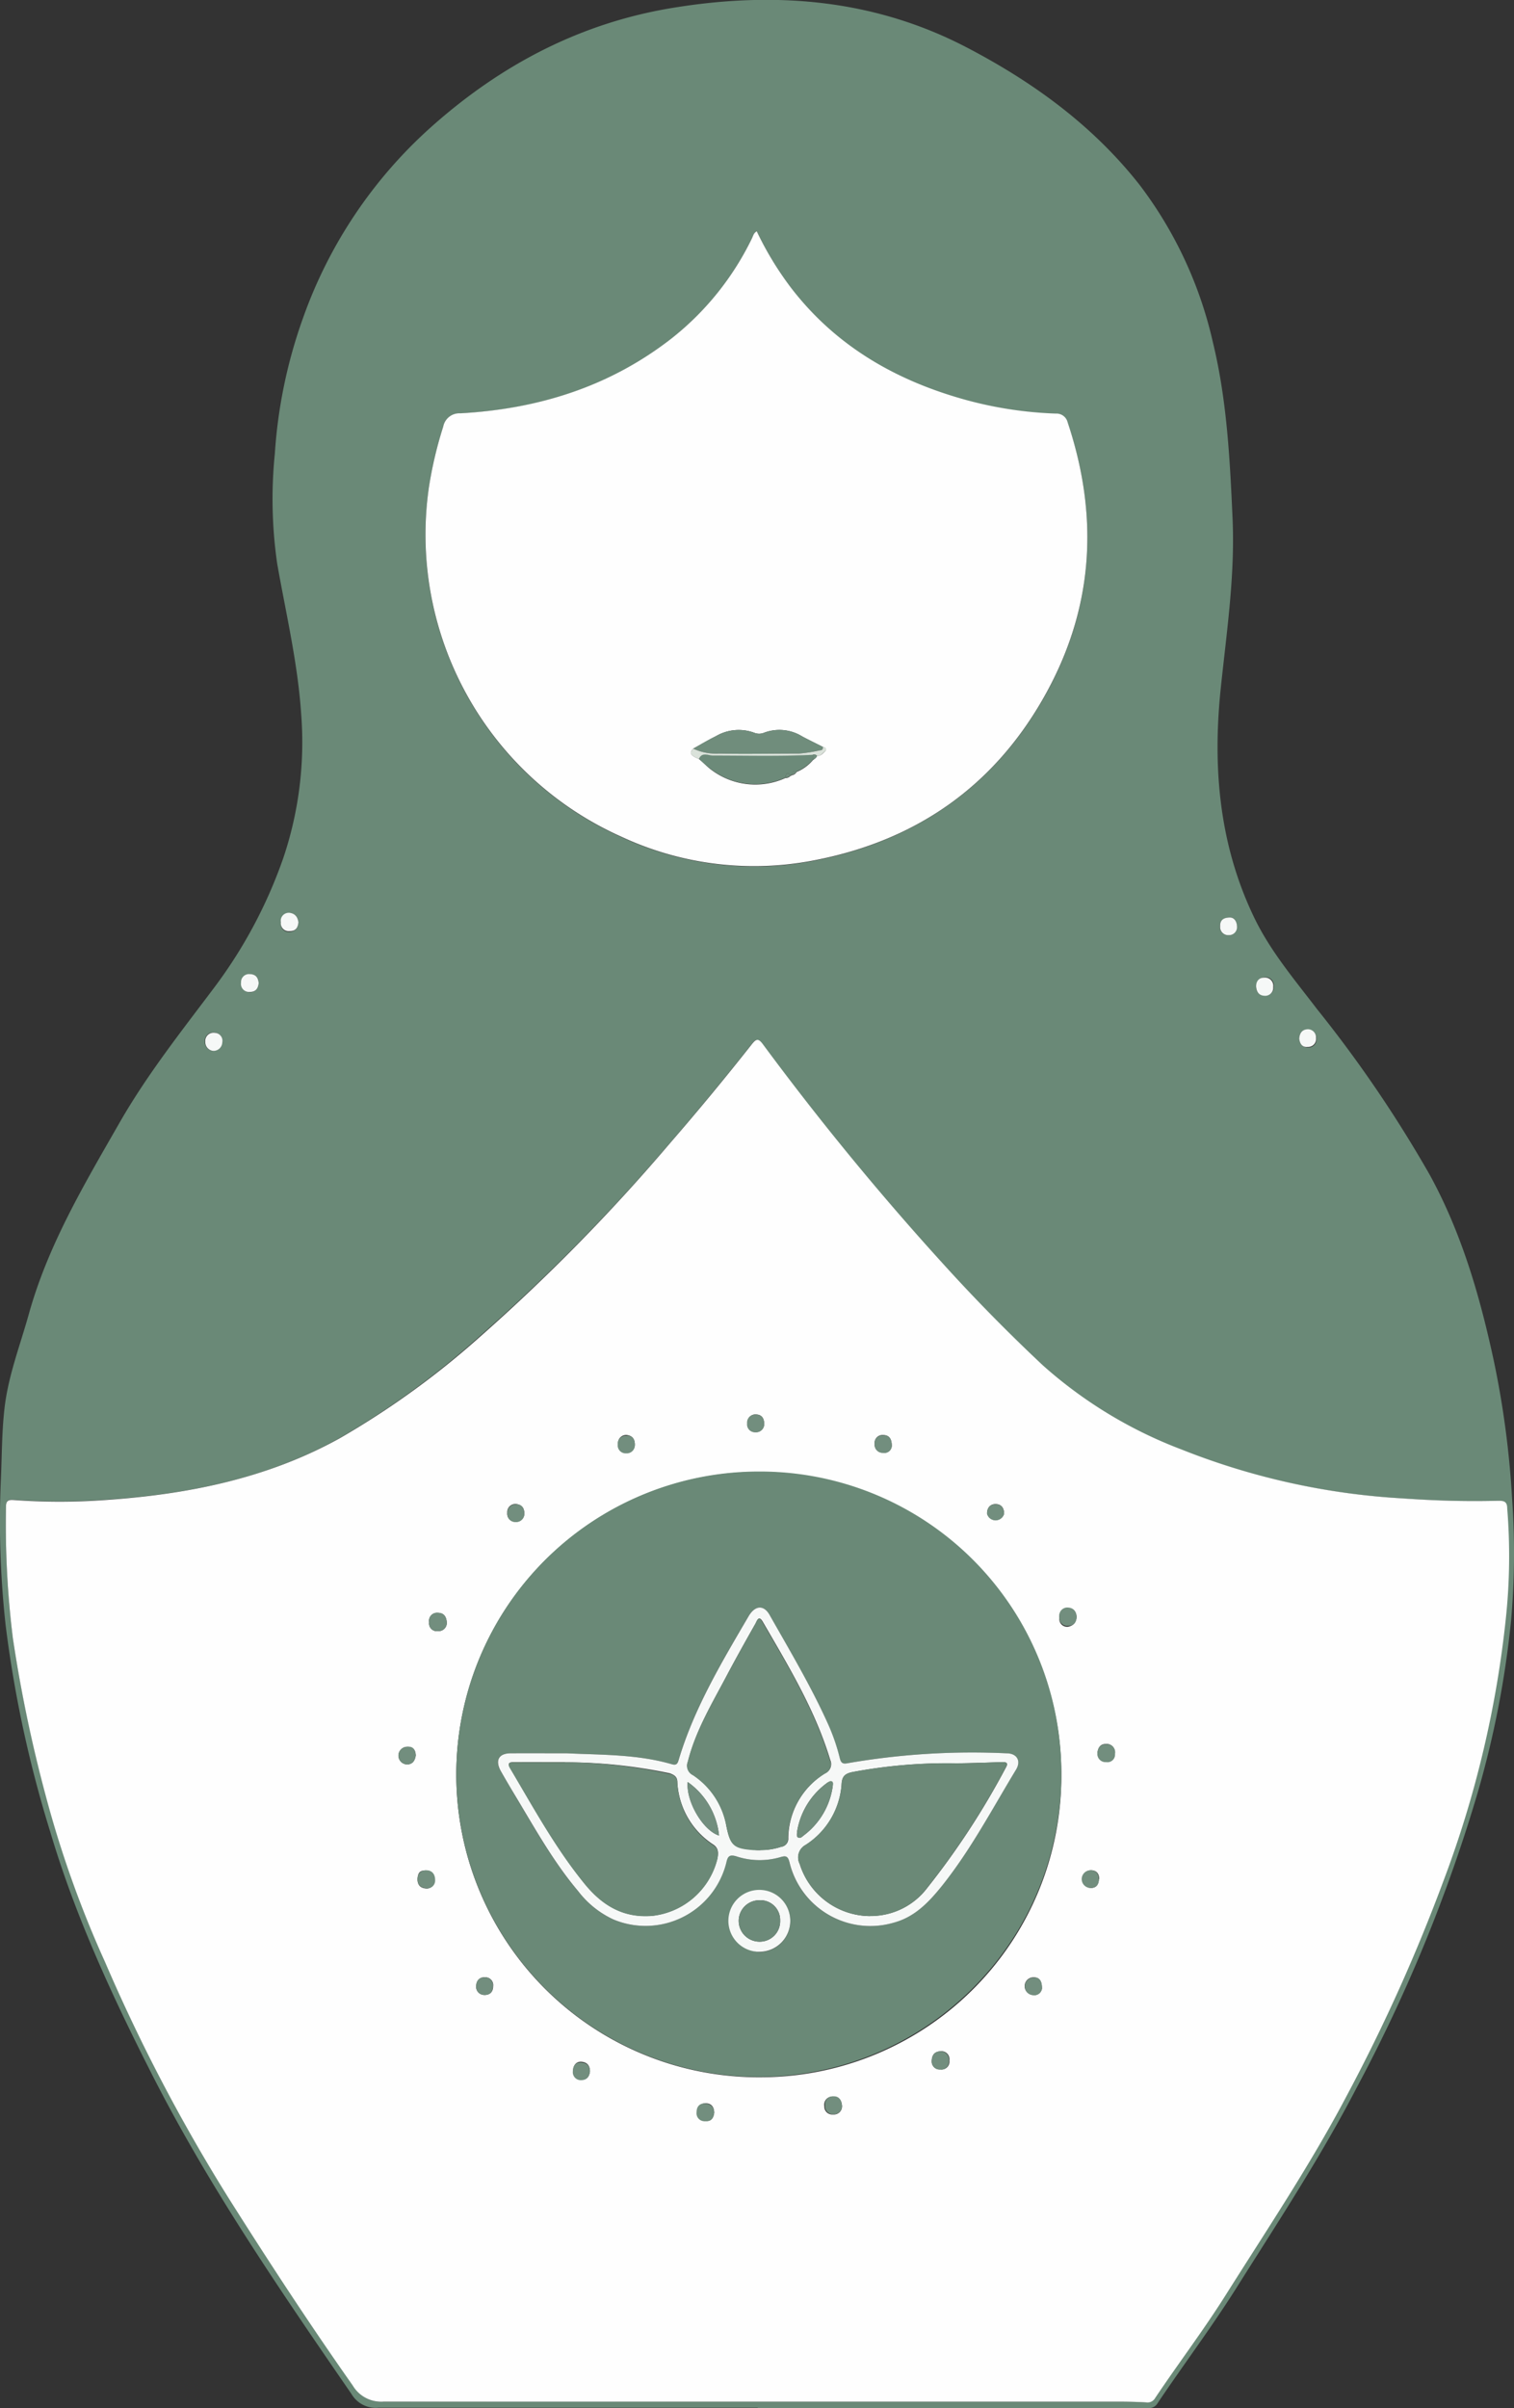 <svg xmlns="http://www.w3.org/2000/svg" viewBox="0 0 171.71 272.96"><rect x="0" y="0" width="171.71" height="272.96" fill="#333333" stroke="none"/><defs><style>.cls-1{fill:#6a8977;}.cls-2{fill:#fefefe;}.cls-3{fill:#f6f8f7;}.cls-4{fill:#728e7e;}.cls-5{fill:#708d7c;}.cls-6{fill:#6c8a79;}.cls-7{fill:#dae2da;}.cls-8{fill:#6b8977;}</style></defs><g id="Layer_2" data-name="Layer 2"><g id="Layer_1-2" data-name="Layer 1"><path class="cls-1" d="M85.92,272.92c-14.32,0-28.64,0-43,0a3.19,3.19,0,0,1-3.06-1.56C31.83,259.7,23.79,248,17.32,235.3c-4.54-8.92-8.75-18-11.61-27.62A135,135,0,0,1,.64,184.23a106.93,106.93,0,0,1-.54-16.5c.12-2.7.1-5.4.41-8.09.42-3.71,1.79-7.19,2.78-10.76,2.18-7.79,6.27-14.64,10.24-21.57,3.12-5.46,7-10.36,10.76-15.36a53.91,53.91,0,0,0,7.87-14.78,41.07,41.07,0,0,0,2-16.2c-.38-5.77-1.72-11.39-2.72-17.06a51.11,51.11,0,0,1-.27-12.48A56.3,56.3,0,0,1,34.42,35.9,52.52,52.52,0,0,1,48.76,14.52C56.78,7.33,66,2.47,76.81.81,88.3-1,99.42,0,109.8,5.46,117.26,9.37,124,14.27,129.28,21a46.35,46.35,0,0,1,8.27,17.76c1.6,6.56,1.94,13.25,2.24,20,.29,6.53-.68,12.93-1.35,19.37-.92,8.92-.16,17.65,3.8,25.87,1.84,3.82,4.55,7,7.12,10.37a143.58,143.58,0,0,1,12.8,18.81c3.62,6.61,5.69,13.77,7.26,21.07a104.38,104.38,0,0,1,2.07,15.57,87.83,87.83,0,0,1-.11,13.86A109,109,0,0,1,167.65,203a176.74,176.74,0,0,1-13.84,33.75c-4.06,7.82-8.9,15.16-13.59,22.6-2.82,4.47-6,8.69-8.94,13.07a1.1,1.1,0,0,1-1,.54q-22.16,0-44.32,0Zm.28-.69h40.41c1.11,0,2.21,0,3.32.09a1,1,0,0,0,1-.5c2.66-3.91,5.52-7.67,8-11.67,4.72-7.49,9.66-14.85,13.79-22.71a197.68,197.68,0,0,0,11-24.48,119.12,119.12,0,0,0,7-29.66,66.6,66.6,0,0,0,.14-12.31c-.07-.74-.33-.9-1-.88-3.65.1-7.29,0-10.94-.27a80,80,0,0,1-25-5.54,50.39,50.39,0,0,1-15.69-9.52q-5.94-5.55-11.37-11.57a316.89,316.89,0,0,1-20.39-24.84c-.51-.7-.75-.62-1.23,0q-4.52,5.72-9.28,11.22a214.72,214.72,0,0,1-21.59,21.91A95.72,95.72,0,0,1,38.53,163c-8.24,4.6-17.28,6.4-26.6,7a71.51,71.51,0,0,1-10.35,0c-.6-.05-.89.05-.9.75a104.76,104.76,0,0,0,.78,14.92,160,160,0,0,0,3.75,17.86,120.91,120.91,0,0,0,6.72,18.83,198.53,198.53,0,0,0,14,26.74c4.54,7.19,9.19,14.31,14.09,21.26a3.76,3.76,0,0,0,3.56,1.89C57.76,272.19,72,272.23,86.2,272.23Zm-.37-246c-.38.2-.42.56-.57.84a32.45,32.45,0,0,1-9.12,11.32c-7,5.47-15.12,8-23.92,8.47a1.86,1.86,0,0,0-1.95,1.5,45.76,45.76,0,0,0-1.63,6.92A37.49,37.49,0,0,0,70.49,94.89a35.6,35.6,0,0,0,22.25,2.59c11.1-2.25,19.72-8.19,25.42-18,5.82-10,6.6-20.61,2.93-31.56a1.31,1.31,0,0,0-1.36-1,44.39,44.39,0,0,1-10.12-1.53c-8-2.18-14.79-6.09-19.89-12.72A36.4,36.4,0,0,1,85.83,26.22Zm56.63,85.59c0,.63.33,1,1,1a.91.91,0,0,0,1-1,.93.93,0,0,0-1-1.06C142.75,110.82,142.51,111.25,142.46,111.81Zm4.89,5.92c.07.59.34,1,1,1a.9.9,0,0,0,.95-1,.93.93,0,0,0-1-1C147.62,116.7,147.4,117.15,147.35,117.73ZM33.85,104.55c-.08-.55-.32-1-1-1a.92.92,0,0,0-1,1.08.9.9,0,0,0,1,1C33.54,105.59,33.78,105.16,33.85,104.55Zm-4.51,6.89c-.06-.57-.28-1-.94-1a.9.9,0,0,0-1,.95.92.92,0,0,0,1,1.07C29,112.46,29.27,112,29.34,111.44ZM139.5,104c-.84,0-1.14.4-1.14,1a.92.92,0,0,0,1,1,.9.9,0,0,0,.91-1C140.27,104.37,139.94,104,139.5,104ZM24.17,119.12a1,1,0,0,0,1-1,.9.9,0,0,0-.86-1.08.93.93,0,0,0-1.07,1A1,1,0,0,0,24.17,119.12Z"></path><path class="cls-2" d="M86.2,272.23c-14.22,0-28.44,0-42.66,0A3.76,3.76,0,0,1,40,270.39c-4.9-6.95-9.55-14.07-14.09-21.26a198.53,198.53,0,0,1-14-26.74,120.91,120.91,0,0,1-6.72-18.83A160,160,0,0,1,1.46,185.7a104.76,104.76,0,0,1-.78-14.92c0-.7.3-.8.9-.75a71.51,71.51,0,0,0,10.35,0c9.32-.63,18.36-2.43,26.6-7a95.72,95.72,0,0,0,15.89-11.49A214.72,214.72,0,0,0,76,129.57q4.77-5.5,9.28-11.22c.48-.6.72-.68,1.23,0a316.89,316.89,0,0,0,20.39,24.84q5.43,6,11.37,11.57A50.39,50.39,0,0,0,134,164.3a80,80,0,0,0,25,5.54c3.65.26,7.29.37,10.94.27.69,0,1,.14,1,.88a66.6,66.6,0,0,1-.14,12.31,119.12,119.12,0,0,1-7,29.66,197.68,197.68,0,0,1-11,24.48c-4.13,7.86-9.07,15.22-13.79,22.71-2.52,4-5.38,7.76-8,11.67a1,1,0,0,1-1,.5c-1.11-.07-2.21-.09-3.32-.09Zm34.17-71.06a34.31,34.31,0,1,0-33.93,34.29A34.12,34.12,0,0,0,120.37,201.17Zm-19.23-37.25c0-.86-.32-1.26-1-1.26a.89.89,0,0,0-.94,1,.91.91,0,0,0,.94,1A.84.84,0,0,0,101.14,163.92ZM54,225.13a.93.93,0,0,0,.93,1c.67,0,1-.37,1-1a.88.88,0,0,0-.9-1C54.38,224.09,54.05,224.49,54,225.13Zm64.17.29c0-.9-.3-1.27-.89-1.29a1,1,0,0,0-.13,2A.87.87,0,0,0,118.17,225.42Zm-12.5,8.27a.9.9,0,0,0,1,.88.88.88,0,0,0,1-1,.91.91,0,0,0-1-1.06C106,232.55,105.67,232.93,105.67,233.69ZM47.35,213c0,.63.3,1,.92,1.06a.88.88,0,0,0,1-.94c0-.65-.26-1.09-1-1.1S47.4,212.38,47.35,213ZM72,163.74c0-.6-.27-1-.9-1.08a.91.91,0,0,0-1,1,.9.9,0,0,0,.94,1A.92.92,0,0,0,72,163.74Zm-12.53,7.84c0-.59-.24-1-.88-1.09a.92.92,0,0,0-1.06,1,.9.9,0,0,0,.92,1A.93.93,0,0,0,59.47,171.58Zm54.41,0c0-.65-.31-1.07-.93-1.09s-1,.4-1,1.06a1,1,0,0,0,1.94,0Zm-63.21,12.3c-.05-.63-.33-1.06-1-1.06a.91.91,0,0,0-1,1.07.88.88,0,0,0,1,1A.93.93,0,0,0,50.67,183.88Zm44.82,54.77c-.06-.65-.38-1-1-1a.93.93,0,0,0-1,1.1.9.9,0,0,0,1,.93A.92.92,0,0,0,95.49,238.65Zm29-39.94a.93.93,0,0,0,.93,1,.86.86,0,0,0,1-.93.92.92,0,0,0-1-1.1C124.79,197.68,124.53,198.1,124.46,198.71ZM66.91,234.79c0-.59-.26-1-.9-1.08s-1,.38-1,1a.9.9,0,0,0,.94,1C66.56,235.78,66.84,235.37,66.91,234.79ZM81,239.49c0-.6-.27-1.05-.91-1.08s-1,.38-1,1a.9.9,0,0,0,1,1C80.66,240.47,80.93,240.06,81,239.49Zm5.67-78.06c0-.66-.27-1.07-.9-1.1a.91.91,0,0,0-1,1,.89.89,0,0,0,.94,1A.91.91,0,0,0,86.67,161.43Zm38,51.57c0-.57-.28-1-.92-1a1,1,0,0,0,0,2C124.31,214,124.61,213.63,124.63,213ZM47.15,199c0-.59-.27-1-.92-1a1,1,0,0,0-.07,2C46.81,200,47.06,199.53,47.15,199Zm74.95-15.67c0-.61-.32-1-.95-1a.91.91,0,0,0-1,1.06.88.88,0,0,0,1,1C121.79,184.26,122.06,183.86,122.1,183.28Z"></path><path class="cls-2" d="M85.83,26.22a36.4,36.4,0,0,0,3.89,6.41c5.1,6.63,11.94,10.54,19.89,12.72a44.39,44.39,0,0,0,10.12,1.53,1.31,1.31,0,0,1,1.36,1c3.67,11,2.89,21.54-2.93,31.56-5.7,9.83-14.32,15.77-25.42,18a35.6,35.6,0,0,1-22.25-2.59A37.49,37.49,0,0,1,48.64,55.27a45.76,45.76,0,0,1,1.63-6.92,1.86,1.86,0,0,1,1.95-1.5c8.8-.49,16.89-3,23.92-8.47a32.45,32.45,0,0,0,9.12-11.32C85.41,26.78,85.45,26.42,85.83,26.22Zm6.83,59.44c.41.08.62-.24.87-.45s.18-.47-.19-.54c-.79-.4-1.58-.78-2.35-1.19a4.92,4.92,0,0,0-4.32-.43,1.48,1.48,0,0,1-1.15,0,5.1,5.1,0,0,0-4.33.4c-.88.44-1.72.94-2.57,1.41-.47.51-.33.77.65,1.17.37.31.72.65,1.11,1a8.29,8.29,0,0,0,8.7,1.16.71.71,0,0,0,.57-.24.19.19,0,0,0,.16-.08.66.66,0,0,0,.53-.36,4.82,4.82,0,0,0,1.85-1.34C92.4,86,92.6,85.91,92.66,85.66Z"></path><path class="cls-3" d="M142.46,111.81c0-.56.29-1,.94-1a.93.93,0,0,1,1,1.06.91.91,0,0,1-1,1C142.79,112.84,142.5,112.44,142.46,111.81Z"></path><path class="cls-3" d="M147.35,117.73c.05-.58.27-1,.91-1.06a.93.93,0,0,1,1,1,.9.9,0,0,1-.95,1C147.69,118.74,147.42,118.32,147.35,117.73Z"></path><path class="cls-3" d="M33.85,104.55c-.07.61-.31,1-1,1a.9.9,0,0,1-1-1,.92.92,0,0,1,1-1.08C33.53,103.57,33.77,104,33.85,104.55Z"></path><path class="cls-3" d="M29.34,111.44c-.07.58-.31,1-1,1a.92.92,0,0,1-1-1.07.9.9,0,0,1,1-.95C29.06,110.43,29.28,110.87,29.34,111.44Z"></path><path class="cls-3" d="M139.5,104c.44,0,.77.39.79,1a.9.9,0,0,1-.91,1,.92.92,0,0,1-1-1C138.36,104.38,138.66,104,139.5,104Z"></path><path class="cls-3" d="M24.17,119.12a1,1,0,0,1-.89-1.05.93.93,0,0,1,1.07-1,.9.9,0,0,1,.86,1.08A1,1,0,0,1,24.17,119.12Z"></path><path class="cls-1" d="M120.37,201.17A34.31,34.31,0,1,1,86,166.8,34.18,34.18,0,0,1,120.37,201.17Zm-56.09-2.43c-2.12,0-4.24,0-6.36,0-1.36,0-1.8.79-1.14,2,.47.85,1,1.69,1.48,2.53,2.28,3.79,4.42,7.68,7.29,11.08a10.68,10.68,0,0,0,4,3.22,9.44,9.44,0,0,0,12.82-6.45c.18-.74.39-.93,1.16-.69a8.4,8.4,0,0,0,5,.07c.66-.19.84-.05,1,.6a9.43,9.43,0,0,0,11.81,6.84c2.44-.65,4.05-2.39,5.55-4.26,3.26-4.07,5.65-8.67,8.34-13.1.59-1,.09-1.81-1.1-1.84a82.85,82.85,0,0,0-18,1.12c-.51.1-.75,0-.89-.55a22.4,22.4,0,0,0-1.33-3.87c-1.93-4.29-4.33-8.31-6.64-12.39-.66-1.16-1.65-1.1-2.39.17-3.06,5.23-6.18,10.43-7.93,16.3-.13.44-.32.59-.76.46C72.3,198.84,68.28,198.93,64.28,198.74Zm25.35,19a3.48,3.48,0,0,0-3.58-3.47,3.51,3.51,0,0,0,.14,7A3.51,3.51,0,0,0,89.63,217.7Z"></path><path class="cls-4" d="M101.14,163.92a.84.84,0,0,1-1,.77.91.91,0,0,1-.94-1,.89.89,0,0,1,.94-1C100.82,162.66,101.16,163.06,101.14,163.92Z"></path><path class="cls-4" d="M54,225.13c0-.64.38-1,1-1a.88.88,0,0,1,.9,1c0,.65-.34,1.05-1,1A.93.93,0,0,1,54,225.13Z"></path><path class="cls-4" d="M118.17,225.42a.87.87,0,0,1-1,.74,1,1,0,0,1,.13-2C117.87,224.15,118.21,224.52,118.17,225.42Z"></path><path class="cls-4" d="M105.67,233.69c0-.76.34-1.14.94-1.16a.91.91,0,0,1,1,1.06.88.88,0,0,1-1,1A.9.9,0,0,1,105.67,233.69Z"></path><path class="cls-4" d="M47.35,213c0-.58.34-1,1-1s1,.45,1,1.1a.88.88,0,0,1-1,.94C47.65,214,47.36,213.59,47.35,213Z"></path><path class="cls-4" d="M72,163.74a.92.92,0,0,1-1,1,.9.9,0,0,1-.94-1,.91.91,0,0,1,1-1C71.73,162.7,72,163.14,72,163.74Z"></path><path class="cls-4" d="M59.47,171.58a.93.93,0,0,1-1,.95.9.9,0,0,1-.92-1,.92.92,0,0,1,1.06-1C59.23,170.54,59.46,171,59.47,171.58Z"></path><path class="cls-4" d="M113.88,171.58a1,1,0,0,1-1.94,0c0-.66.34-1.08,1-1.06S113.85,170.93,113.88,171.58Z"></path><path class="cls-4" d="M50.67,183.88a.93.93,0,0,1-1,1,.88.88,0,0,1-1-1,.91.91,0,0,1,1-1.07C50.34,182.82,50.62,183.25,50.67,183.88Z"></path><path class="cls-4" d="M95.49,238.65a.92.92,0,0,1-.92,1,.9.9,0,0,1-1-.93.93.93,0,0,1,1-1.1C95.11,237.61,95.43,238,95.49,238.65Z"></path><path class="cls-4" d="M124.46,198.71c.07-.61.33-1,1-1a.92.92,0,0,1,1,1.1.86.86,0,0,1-1,.93A.93.93,0,0,1,124.46,198.71Z"></path><path class="cls-4" d="M66.91,234.79c-.07.58-.35,1-1,1a.9.9,0,0,1-.94-1c0-.64.34-1.07,1-1S66.88,234.2,66.91,234.79Z"></path><path class="cls-4" d="M81,239.49c-.07.57-.34,1-1,.95a.9.9,0,0,1-1-1c0-.64.33-1.06,1-1S81,238.89,81,239.49Z"></path><path class="cls-4" d="M86.67,161.43a.91.91,0,0,1-1,.92.89.89,0,0,1-.94-1,.91.91,0,0,1,1-1C86.4,160.36,86.67,160.77,86.67,161.43Z"></path><path class="cls-4" d="M124.63,213c0,.63-.32,1-.95,1a1,1,0,0,1,0-2C124.35,212,124.6,212.43,124.63,213Z"></path><path class="cls-4" d="M47.15,199c-.09.58-.34,1-1,1a1,1,0,0,1,.07-2C46.88,197.93,47.11,198.36,47.15,199Z"></path><path class="cls-4" d="M122.1,183.28c0,.58-.31,1-.95,1a.88.88,0,0,1-1-1,.91.91,0,0,1,1-1.06C121.78,182.26,122.06,182.67,122.1,183.28Z"></path><path class="cls-5" d="M78.62,84.86c.85-.47,1.69-1,2.57-1.41a5.1,5.1,0,0,1,4.33-.4,1.48,1.48,0,0,0,1.15,0,4.92,4.92,0,0,1,4.32.43c.77.41,1.56.79,2.35,1.19,0,.24-.09.35-.33.38a16.46,16.46,0,0,1-2.39.37c-3,0-6.06.06-9.08,0A6.15,6.15,0,0,1,78.62,84.86Z"></path><path class="cls-6" d="M92.19,86.12a4.82,4.82,0,0,1-1.85,1.34c-.3-.06-.5,0-.53.36a.19.19,0,0,1-.16.08c-.44-.51-.49-.1-.57.24A8.29,8.29,0,0,1,80.38,87c-.39-.3-.74-.64-1.11-1,.34-.82,1.06-.38,1.57-.39,3.78,0,7.56.1,11.34-.08Z"></path><path class="cls-7" d="M92.18,85.56c-3.78.18-7.56.08-11.34.08-.51,0-1.23-.43-1.57.39-1-.4-1.12-.66-.65-1.17a6.15,6.15,0,0,0,2.92.56c3,.06,6,0,9.08,0A16.46,16.46,0,0,0,93,85.05c.24,0,.35-.14.33-.38.37.07.53.27.19.54s-.46.53-.87.45A.45.45,0,0,0,92.18,85.56Z"></path><path class="cls-5" d="M89.08,88.14c.08-.34.13-.75.57-.24A.71.71,0,0,1,89.08,88.14Z"></path><path class="cls-5" d="M92.18,85.56a.45.45,0,0,1,.48.1c-.06.25-.26.36-.47.46Z"></path><path class="cls-5" d="M89.81,87.82c0-.34.23-.42.53-.36A.66.66,0,0,1,89.81,87.82Z"></path><path class="cls-3" d="M64.28,198.74c4,.19,8,.1,11.92,1.24.44.13.63,0,.76-.46,1.75-5.87,4.87-11.07,7.93-16.3.74-1.27,1.73-1.33,2.39-.17,2.31,4.08,4.71,8.1,6.64,12.39a22.4,22.4,0,0,1,1.33,3.87c.14.57.38.65.89.55a82.85,82.85,0,0,1,18-1.12c1.19,0,1.69.85,1.1,1.84-2.69,4.43-5.08,9-8.34,13.1-1.5,1.87-3.11,3.61-5.55,4.26a9.43,9.43,0,0,1-11.81-6.84c-.17-.65-.35-.79-1-.6a8.4,8.4,0,0,1-5-.07c-.77-.24-1-.05-1.16.69a9.44,9.44,0,0,1-12.82,6.45,10.68,10.68,0,0,1-4-3.22c-2.87-3.4-5-7.29-7.29-11.08-.5-.84-1-1.68-1.48-2.53-.66-1.21-.22-2,1.14-2C60,198.73,62.16,198.74,64.28,198.74Zm-.2,1c-2.27,0-4,0-5.72,0-.53,0-.87.05-.49.69,2.66,4.48,5.15,9.06,8.47,13.12,2,2.44,4.38,3.88,7.68,3.6a8.57,8.57,0,0,0,7.34-6.48c.11-.58.17-1.15-.44-1.57a9,9,0,0,1-4.1-7.1c0-.53-.27-.8-.88-1A57.59,57.59,0,0,0,64.08,199.76Zm34.61,17.43a8,8,0,0,0,6.44-3.13,88.28,88.28,0,0,0,8.92-13.63c.28-.48.23-.69-.39-.67-1.76.06-3.51.12-5.27.14a57.86,57.86,0,0,0-11.75,1c-.78.17-1.11.47-1.18,1.25a8.88,8.88,0,0,1-4.09,7,1.61,1.61,0,0,0-.67,2.15A8.42,8.42,0,0,0,98.69,217.19Zm-12.45-7.47a7.19,7.19,0,0,0,2.35-.36.92.92,0,0,0,.81-1A8.74,8.74,0,0,1,93.59,201a1.13,1.13,0,0,0,.57-1.51c-1.7-5.64-4.73-10.62-7.65-15.66-.45-.77-.63-.16-.81.18-1.14,2-2.3,4.08-3.39,6.15-1.63,3.07-3.42,6.07-4.28,9.5a1.19,1.19,0,0,0,.56,1.52,8.79,8.79,0,0,1,3.78,5.72c.45,2.26.82,2.61,3.14,2.77C85.73,209.73,86,209.72,86.24,209.72Zm4.15-2c0,.27-.07.51.17.6s.42-.12.59-.25a8.41,8.41,0,0,0,3.3-5.64c0-.15,0-.37-.06-.45s-.36,0-.52.09A8.5,8.5,0,0,0,90.39,207.7ZM78,202c-.21,2.18,1.75,5.5,3.55,6.06A8.47,8.47,0,0,0,78,202Z"></path><path class="cls-3" d="M89.63,217.7a3.51,3.51,0,0,1-3.44,3.54,3.51,3.51,0,1,1,3.44-3.54Zm-3.45,2.39a2.31,2.31,0,0,0,2.3-2.4,2.23,2.23,0,0,0-2.37-2.29,2.33,2.33,0,0,0-2.33,2.37A2.36,2.36,0,0,0,86.18,220.09Z"></path><path class="cls-8" d="M64.08,199.76a57.59,57.59,0,0,1,11.86,1.31c.61.15.85.42.88,1a9,9,0,0,0,4.1,7.1c.61.42.55,1,.44,1.57A8.57,8.57,0,0,1,74,217.17c-3.3.28-5.68-1.16-7.68-3.6-3.32-4.06-5.81-8.64-8.47-13.12-.38-.64,0-.69.49-.69C60.09,199.77,61.81,199.76,64.08,199.76Z"></path><path class="cls-8" d="M98.69,217.19a8.42,8.42,0,0,1-8-5.92,1.61,1.61,0,0,1,.67-2.15,8.88,8.88,0,0,0,4.09-7c.07-.78.4-1.08,1.18-1.25a57.86,57.86,0,0,1,11.75-1c1.76,0,3.51-.08,5.27-.14.62,0,.67.19.39.67a88.28,88.28,0,0,1-8.92,13.63A8,8,0,0,1,98.69,217.19Z"></path><path class="cls-8" d="M86.24,209.72c-.28,0-.51,0-.73,0-2.32-.16-2.69-.51-3.14-2.77a8.79,8.79,0,0,0-3.78-5.72A1.19,1.19,0,0,1,78,199.7c.86-3.43,2.65-6.43,4.28-9.5,1.09-2.07,2.25-4.11,3.39-6.15.18-.34.36-1,.81-.18,2.92,5,5.95,10,7.65,15.66a1.13,1.13,0,0,1-.57,1.51,8.74,8.74,0,0,0-4.19,7.31.92.92,0,0,1-.81,1A7.19,7.19,0,0,1,86.24,209.72Z"></path><path class="cls-5" d="M90.39,207.7a8.5,8.5,0,0,1,3.48-5.65c.16-.11.36-.25.52-.09s.08.3.06.45a8.41,8.41,0,0,1-3.3,5.64c-.17.13-.34.35-.59.25S90.44,208,90.39,207.7Z"></path><path class="cls-4" d="M78,202a8.47,8.47,0,0,1,3.55,6.06C79.73,207.51,77.77,204.19,78,202Z"></path><path class="cls-6" d="M86.18,220.09a2.36,2.36,0,0,1-2.4-2.32,2.33,2.33,0,0,1,2.33-2.37,2.23,2.23,0,0,1,2.37,2.29A2.31,2.31,0,0,1,86.18,220.09Z"></path></g></g></svg>